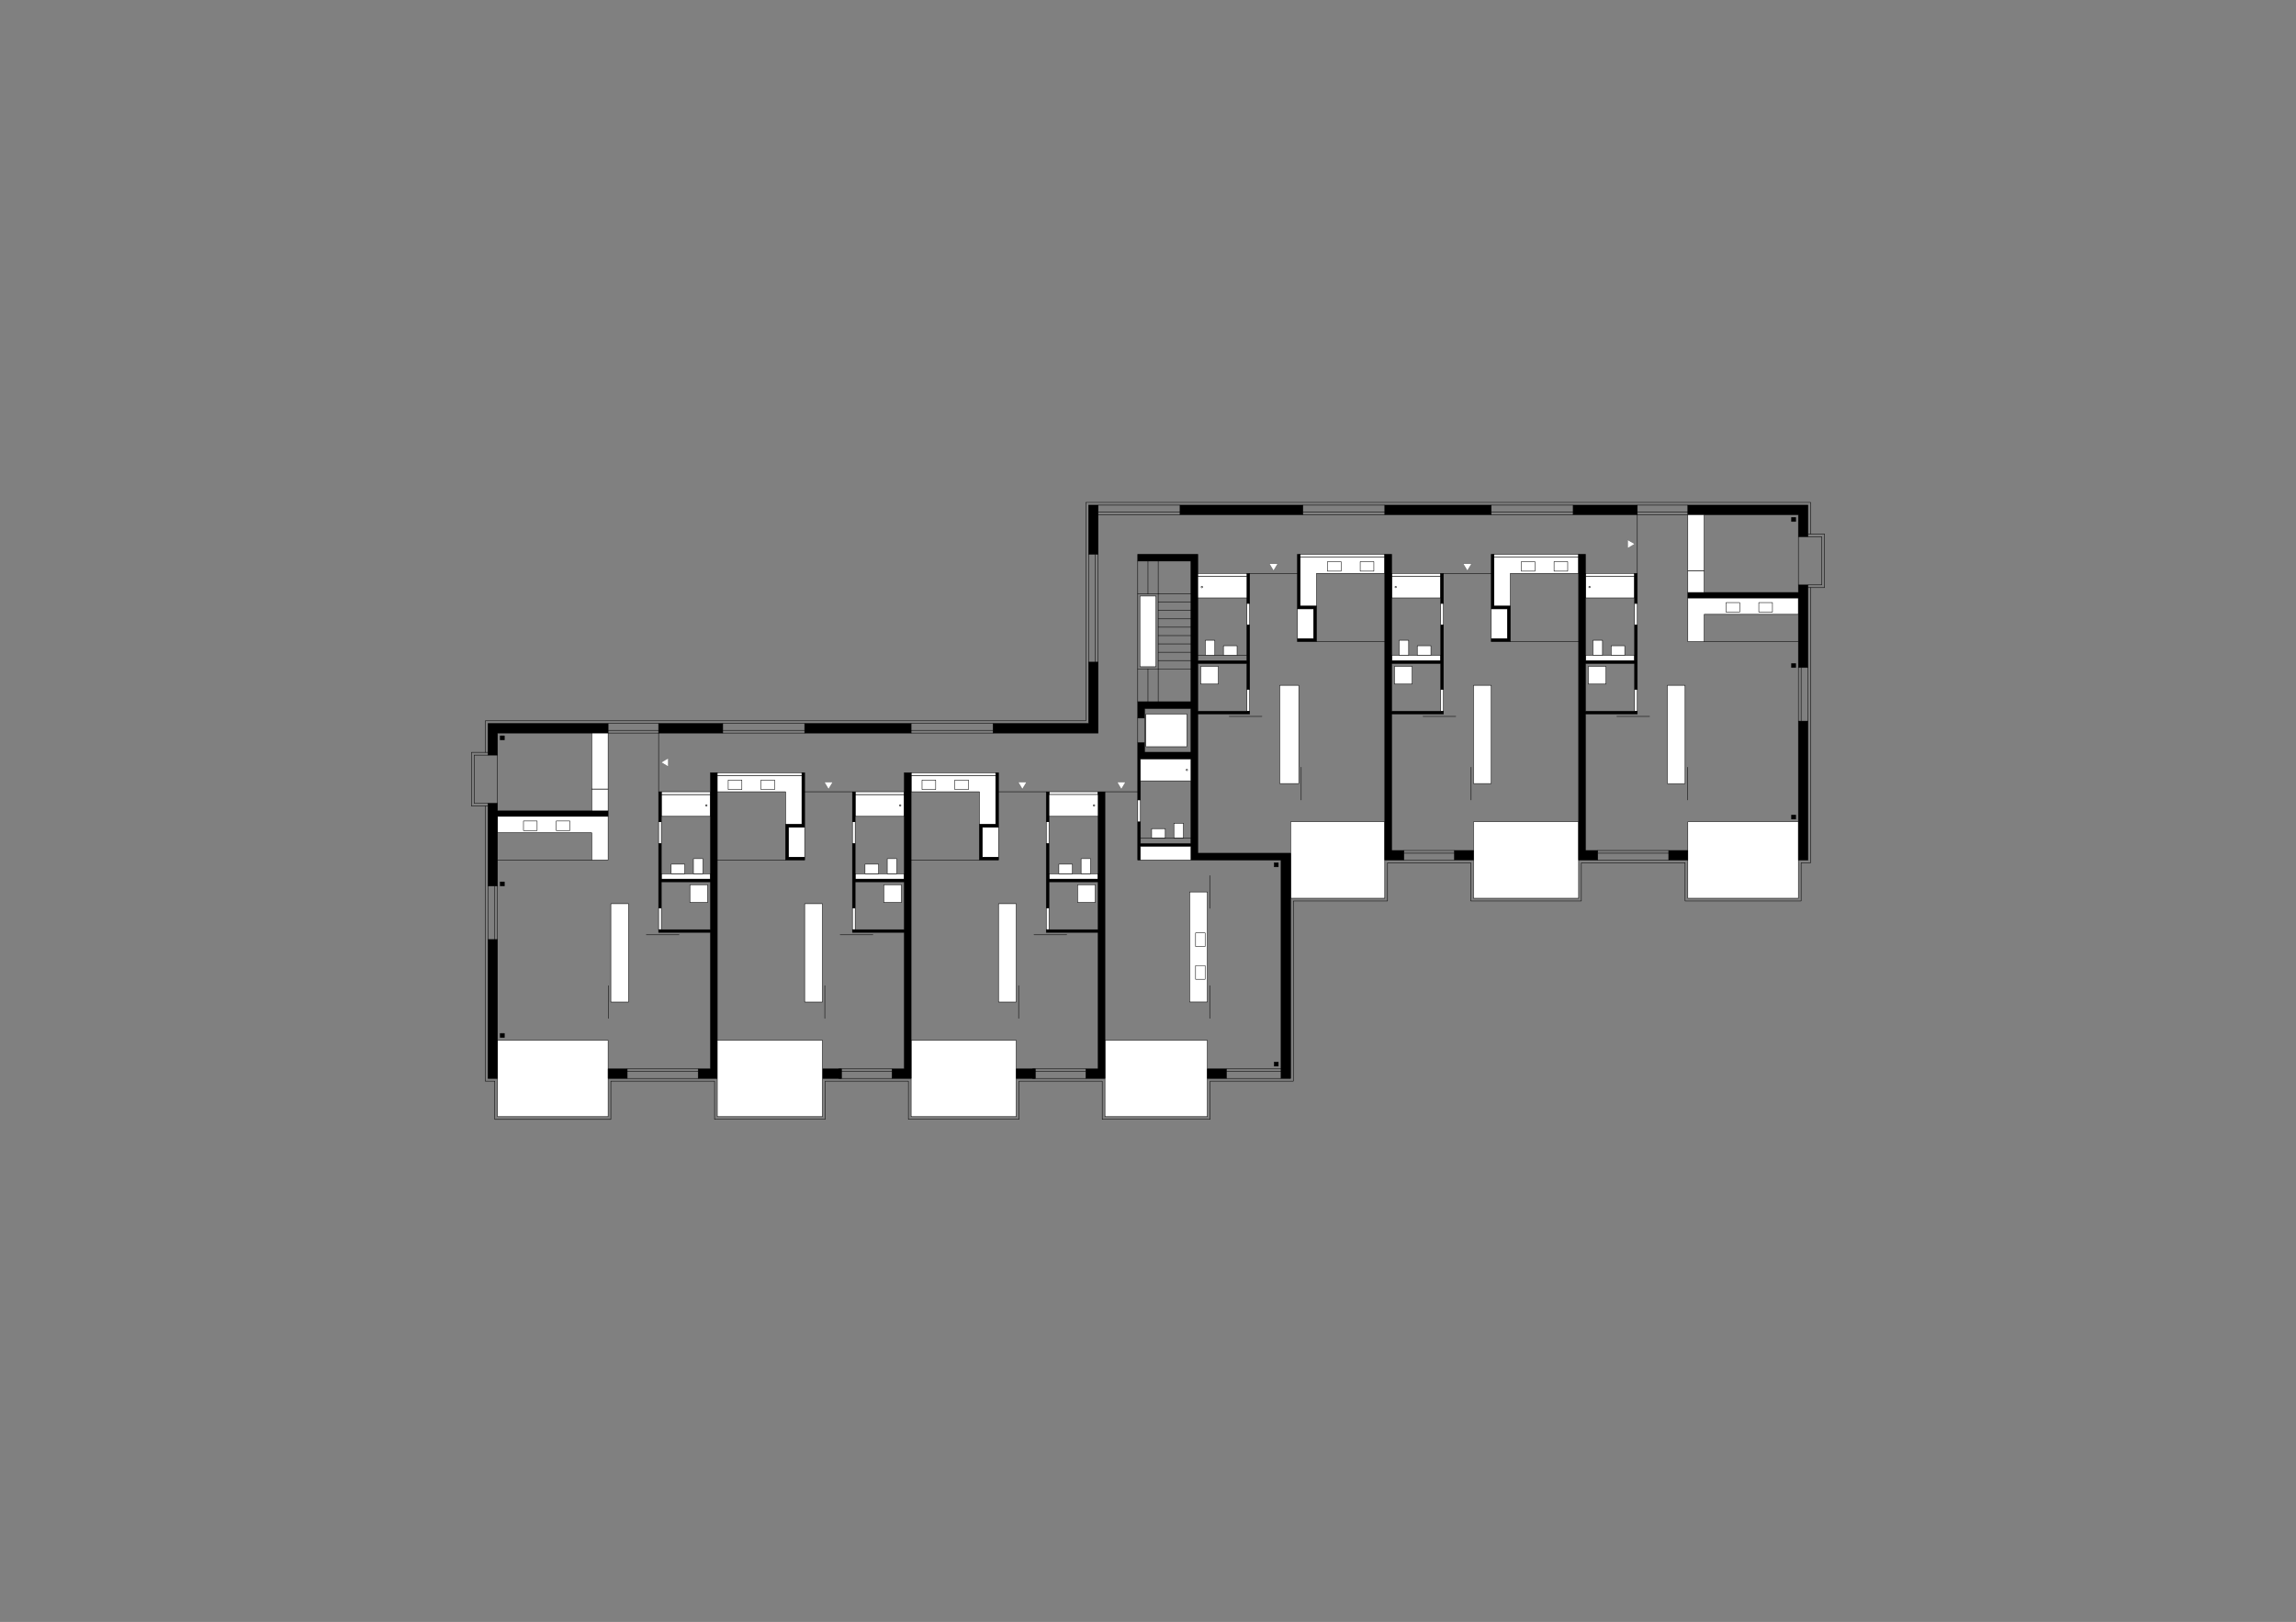 <svg id="Ebene_1" data-name="Ebene 1" xmlns="http://www.w3.org/2000/svg" xmlns:xlink="http://www.w3.org/1999/xlink" viewBox="0 0 2384 1684"><rect x="0" y="0" width="2384" height="1684" fill="#808080" stroke="none"/><defs><style>.cls-1,.cls-5,.cls-8{fill:none;}.cls-2{clip-path:url(#clip-path);}.cls-3{clip-path:url(#clip-path-2);}.cls-4{clip-path:url(#clip-path-3);}.cls-5,.cls-8{stroke:#000;stroke-linecap:round;stroke-linejoin:round;}.cls-5{stroke-width:0.5px;}.cls-6{fill:#fff;}.cls-6,.cls-7{fill-rule:evenodd;}.cls-8{stroke-width:0.14px;}</style><clipPath id="clip-path"><rect class="cls-1" width="2384" height="1684"/></clipPath><clipPath id="clip-path-2"><rect class="cls-1" width="2383.92" height="1683.84"/></clipPath><clipPath id="clip-path-3"><rect class="cls-1" x="374.88" y="381.64" width="1642.68" height="853.23"/></clipPath></defs><g class="cls-2"><g class="cls-3"><g class="cls-4"><line class="cls-5" x1="1510.15" y1="892.92" x2="1457.71" y2="892.92"/><line class="cls-5" x1="1457.71" y1="885.84" x2="1510.15" y2="885.84"/><line class="cls-5" x1="1510.15" y1="883" x2="1457.7" y2="883"/><line class="cls-5" x1="1658.96" y1="892.94" x2="1732.67" y2="892.94"/><line class="cls-5" x1="1732.67" y1="885.85" x2="1658.96" y2="885.85"/><line class="cls-5" x1="1658.96" y1="883.02" x2="1732.67" y2="883.02"/><polyline class="cls-5" points="503.85 781.15 503.85 748.36 1127.47 748.36 1127.47 521.59 1880.07 521.59 1880.07 554.36"/><polyline class="cls-5" points="503.85 836.9 503.85 1122.54 513.77 1122.54 513.77 1162.24 634.24 1162.24 634.24 1122.54 741.96 1122.54 741.96 1162.22 856.76 1162.22 856.76 1122.54 943.22 1122.54 943.22 1162.22 1058.02 1162.22 1058.02 1122.54 1144.48 1122.54 1144.48 1162.22 1256.45 1162.22 1256.45 1122.54 1342.9 1122.54 1342.9 935.45 1440.7 935.45 1440.7 895.77 1527.15 895.77 1527.15 935.45 1641.96 935.45 1641.96 895.77 1749.68 895.77 1749.68 935.45 1870.15 935.45 1870.15 895.77 1880.07 895.77 1880.07 610.12"/><polyline class="cls-6" points="1340.06 853.25 1437.86 853.25 1437.86 932.62 1340.06 932.62 1340.06 853.25"/><rect class="cls-5" x="1340.06" y="853.25" width="97.8" height="79.37"/><polyline class="cls-6" points="1639.12 932.62 1529.99 932.62 1529.99 853.25 1639.12 853.25 1639.12 932.62"/><rect class="cls-5" x="1529.99" y="853.25" width="109.14" height="79.37"/><polyline class="cls-6" points="1867.31 932.62 1752.51 932.62 1752.51 853.25 1867.31 853.25 1867.31 932.62"/><rect class="cls-5" x="1752.51" y="853.25" width="114.8" height="79.37"/><polyline class="cls-7" points="1867.31 837.04 1867.31 748.67 1877.23 748.67 1877.23 848.88 1877.23 892.94 1867.31 892.94 1867.31 837.04"/><polygon class="cls-5" points="1867.31 837.04 1867.31 748.67 1877.23 748.67 1877.23 848.88 1877.23 892.94 1867.31 892.94 1867.31 837.04"/><line class="cls-5" x1="1147.31" y1="822.07" x2="1181.33" y2="822.07"/><polyline class="cls-6" points="516.6 1080.03 631.41 1080.03 631.41 1159.4 516.6 1159.4 516.6 1080.03"/><rect class="cls-5" x="516.6" y="1080.03" width="114.8" height="79.37"/><polyline class="cls-7" points="516.6 1063.81 516.6 975.44 506.68 975.44 506.68 1075.65 506.68 1119.71 516.6 1119.71 516.6 1063.81"/><polygon class="cls-5" points="516.6 1063.81 516.6 975.44 506.68 975.44 506.68 1075.65 506.68 1119.71 516.6 1119.71 516.6 1063.81"/><polyline class="cls-6" points="1147.31 1080.04 1253.61 1080.04 1253.61 1159.4 1147.31 1159.4 1147.31 1080.04"/><rect class="cls-5" x="1147.31" y="1080.04" width="106.3" height="79.37"/><polyline class="cls-6" points="946.05 1080.04 1055.19 1080.04 1055.19 1159.4 946.05 1159.4 946.05 1080.04"/><rect class="cls-5" x="946.05" y="1080.04" width="109.14" height="79.37"/><polyline class="cls-6" points="737.71 907.11 686.68 907.11 686.68 912.78 737.71 912.78 737.71 907.11"/><rect class="cls-5" x="686.68" y="907.11" width="51.02" height="5.67"/><polyline class="cls-6" points="686.68 942.54 683.85 942.54 683.85 965.22 686.68 965.22 686.68 942.54"/><rect class="cls-5" x="683.85" y="942.54" width="2.83" height="22.68"/><polyline class="cls-6" points="686.68 853.25 683.85 853.25 683.85 875.93 686.68 875.93 686.68 853.25"/><rect class="cls-5" x="683.85" y="853.25" width="2.83" height="22.68"/><polyline class="cls-6" points="686.68 825.1 686.68 824.9 686.88 824.9 737.51 824.9 737.71 824.9 737.71 825.1 737.71 847.38 737.71 847.58 737.51 847.58 686.88 847.58 686.68 847.58 686.68 847.38 686.68 825.1"/><polyline class="cls-5" points="686.68 825.1 686.68 824.9 686.88 824.9 737.51 824.9 737.71 824.9 737.71 825.1 737.71 847.38 737.71 847.58 737.51 847.58 686.88 847.58 686.68 847.58 686.68 847.38 686.68 825.1"/><path class="cls-6" d="M734.19,836.24a.74.74,0,1,0-1.47,0,.74.74,0,1,0,1.47,0"/><path class="cls-5" d="M734.19,836.24a.74.74,0,1,0-1.47,0,.74.74,0,1,0,1.47,0"/><polyline class="cls-6" points="734.76 918.6 716.34 918.6 716.34 937.02 734.76 937.02 734.76 918.6"/><rect class="cls-5" x="716.34" y="918.6" width="18.43" height="18.42"/><line class="cls-5" x1="705.11" y1="970.56" x2="671.09" y2="970.56"/><polyline class="cls-6" points="737.71 822.07 686.68 822.07 686.68 824.9 737.71 824.9 737.71 822.07"/><rect class="cls-5" x="686.68" y="822.07" width="51.02" height="2.83"/><polyline class="cls-7" points="683.85 822.07 686.68 822.07 686.68 824.9 686.68 853.25 683.85 853.25 683.85 822.07"/><polygon class="cls-5" points="683.85 822.07 686.68 822.07 686.68 824.9 686.68 853.25 683.85 853.25 683.85 822.07"/><polyline class="cls-7" points="737.71 824.9 737.71 822.07 737.71 802.23 744.79 802.23 744.79 1119.71 724.95 1119.71 724.95 1109.79 737.71 1109.79 737.71 968.05 683.85 968.05 683.85 965.22 737.71 965.22 737.71 915.61 686.68 915.61 686.68 942.54 683.85 942.54 683.85 875.93 686.68 875.93 686.68 912.78 737.71 912.78 737.71 824.9"/><polygon class="cls-5" points="737.71 824.9 737.71 822.07 737.71 802.23 744.79 802.23 744.79 1119.71 724.95 1119.71 724.95 1109.79 737.71 1109.79 737.71 968.05 683.85 968.05 683.85 965.22 737.71 965.22 737.71 915.61 686.68 915.61 686.68 942.54 683.85 942.54 683.85 875.93 686.68 875.93 686.68 912.78 737.71 912.78 737.71 824.9"/><polyline class="cls-6" points="719.99 891.52 719.99 907.11 729.91 907.11 729.91 891.52 719.99 891.52"/><rect class="cls-5" x="719.99" y="891.52" width="9.92" height="15.59"/><polyline class="cls-6" points="696.89 897.19 696.89 907.11 711.06 907.11 711.06 897.19 696.89 897.19"/><rect class="cls-5" x="696.89" y="897.19" width="14.17" height="9.92"/><line class="cls-5" x1="1273.45" y1="1119.71" x2="1330.14" y2="1119.71"/><line class="cls-5" x1="1330.14" y1="1112.62" x2="1273.45" y2="1112.62"/><line class="cls-5" x1="1273.45" y1="1109.79" x2="1330.14" y2="1109.79"/><polyline class="cls-7" points="1253.61 1109.79 1273.45 1109.79 1273.45 1119.71 1253.61 1119.71 1253.61 1109.79"/><rect class="cls-5" x="1253.61" y="1109.79" width="19.84" height="9.92"/><line class="cls-5" x1="1527.49" y1="830.57" x2="1527.49" y2="796.56"/><polyline class="cls-7" points="1529.99 892.92 1510.15 892.92 1510.15 883 1529.99 883 1529.99 892.92"/><rect class="cls-5" x="1510.15" y="883" width="19.84" height="9.92"/><line class="cls-5" x1="1072.2" y1="1119.71" x2="1127.47" y2="1119.71"/><line class="cls-5" x1="1127.47" y1="1112.62" x2="1072.2" y2="1112.62"/><line class="cls-5" x1="1072.2" y1="1109.79" x2="1127.47" y2="1109.79"/><line class="cls-5" x1="1057.68" y1="1057.36" x2="1057.68" y2="1023.34"/><polyline class="cls-7" points="1055.19 1109.79 1075.03 1109.79 1075.03 1119.71 1055.19 1119.71 1055.19 1109.79"/><rect class="cls-5" x="1055.19" y="1109.79" width="19.84" height="9.92"/><line class="cls-5" x1="506.68" y1="783.97" x2="492.51" y2="783.97"/><line class="cls-5" x1="506.68" y1="781.14" x2="489.68" y2="781.14"/><line class="cls-5" x1="492.51" y1="783.97" x2="492.51" y2="834.05"/><line class="cls-5" x1="489.68" y1="781.14" x2="489.68" y2="836.89"/><line class="cls-5" x1="492.51" y1="834.05" x2="506.68" y2="834.05"/><line class="cls-5" x1="489.68" y1="836.89" x2="506.68" y2="836.89"/><line class="cls-5" x1="516.6" y1="834.07" x2="516.6" y2="783.98"/><polyline class="cls-6" points="1565.42 632.14 1548.41 632.14 1548.41 663.33 1565.42 663.33 1565.42 632.14"/><rect class="cls-5" x="1548.42" y="632.14" width="17.01" height="31.19"/><polyline class="cls-6" points="1568.26 595.29 1568.26 629.31 1551.25 629.31 1551.25 578.29 1561.42 578.29 1639.13 578.29 1639.13 595.28 1568.26 595.29"/><polygon class="cls-5" points="1568.26 595.29 1568.26 629.31 1551.25 629.31 1551.25 578.29 1561.42 578.29 1639.13 578.29 1639.13 595.28 1568.26 595.29"/><polyline class="cls-6" points="1593.77 593.02 1593.77 583.09 1579.6 583.09 1579.6 593.02 1593.77 593.02"/><rect class="cls-5" x="1579.6" y="583.09" width="14.17" height="9.93"/><polyline class="cls-6" points="1639.12 578.29 1551.25 578.29 1551.25 575.46 1639.12 575.46 1639.12 578.29"/><rect class="cls-5" x="1551.25" y="575.46" width="87.87" height="2.83"/><polyline class="cls-6" points="1627.79 593.02 1627.79 583.09 1613.61 583.09 1613.61 593.02 1627.79 593.02"/><rect class="cls-5" x="1613.61" y="583.09" width="14.17" height="9.93"/><line class="cls-5" x1="1568.26" y1="666.16" x2="1639.12" y2="666.16"/><polyline class="cls-7" points="1551.25 575.46 1551.25 629.31 1568.26 629.31 1568.26 666.16 1548.41 666.16 1548.41 663.33 1565.42 663.33 1565.42 632.14 1548.41 632.14 1548.41 575.46 1551.25 575.46"/><polygon class="cls-5" points="1551.25 575.46 1551.25 629.31 1568.26 629.31 1568.26 666.16 1548.41 666.16 1548.41 663.33 1565.42 663.33 1565.42 632.14 1548.41 632.14 1548.41 575.46 1551.25 575.46"/><polyline class="cls-6" points="1364.16 632.14 1347.15 632.14 1347.15 663.33 1364.16 663.33 1364.16 632.14"/><rect class="cls-5" x="1347.15" y="632.14" width="17.01" height="31.19"/><polyline class="cls-6" points="1367 595.28 1367 629.31 1349.99 629.31 1349.99 578.29 1360.16 578.29 1437.87 578.29 1437.87 595.28 1367 595.28"/><polygon class="cls-5" points="1367 595.28 1367 629.31 1349.99 629.31 1349.99 578.29 1360.16 578.29 1437.87 578.29 1437.87 595.28 1367 595.28"/><polyline class="cls-6" points="1392.51 593.02 1392.51 583.09 1378.34 583.09 1378.34 593.02 1392.51 593.02"/><rect class="cls-5" x="1378.34" y="583.09" width="14.17" height="9.93"/><polyline class="cls-6" points="1437.86 578.29 1349.99 578.29 1349.99 575.46 1437.86 575.46 1437.86 578.29"/><rect class="cls-5" x="1349.99" y="575.46" width="87.88" height="2.83"/><polyline class="cls-6" points="1426.53 593.02 1426.53 583.09 1412.35 583.09 1412.35 593.02 1426.53 593.02"/><rect class="cls-5" x="1412.35" y="583.09" width="14.17" height="9.93"/><line class="cls-5" x1="1367" y1="666.16" x2="1437.86" y2="666.16"/><polyline class="cls-7" points="1349.99 575.46 1349.99 629.31 1367 629.31 1367 666.16 1347.15 666.16 1347.15 663.33 1364.16 663.33 1364.16 632.14 1347.15 632.14 1347.15 575.46 1349.99 575.46"/><polygon class="cls-5" points="1349.99 575.46 1349.99 629.31 1367 629.31 1367 666.16 1347.15 666.16 1347.15 663.33 1364.16 663.33 1364.16 632.14 1347.15 632.14 1347.15 575.46 1349.99 575.46"/><polyline class="cls-6" points="1019.75 858.91 1036.76 858.91 1036.76 890.1 1019.75 890.1 1019.75 858.91"/><rect class="cls-5" x="1019.75" y="858.91" width="17.01" height="31.19"/><polyline class="cls-6" points="1016.92 822.06 1016.92 856.08 1033.92 856.08 1033.92 805.06 1023.76 805.06 946.05 805.06 946.05 822.06 1016.92 822.06"/><polygon class="cls-5" points="1016.92 822.06 1016.92 856.08 1033.92 856.08 1033.92 805.06 1023.76 805.06 946.05 805.06 946.05 822.06 1016.92 822.06"/><polyline class="cls-6" points="991.4 819.79 991.4 809.86 1005.58 809.86 1005.58 819.79 991.4 819.79"/><rect class="cls-5" x="991.4" y="809.86" width="14.17" height="9.93"/><polyline class="cls-6" points="946.05 805.06 1033.92 805.06 1033.92 802.23 946.05 802.23 946.05 805.06"/><rect class="cls-5" x="946.05" y="802.23" width="87.87" height="2.83"/><polyline class="cls-6" points="957.39 819.79 957.39 809.86 971.56 809.86 971.56 819.79 957.39 819.79"/><rect class="cls-5" x="957.39" y="809.86" width="14.17" height="9.93"/><line class="cls-5" x1="1016.92" y1="892.94" x2="946.05" y2="892.94"/><polyline class="cls-7" points="1033.92 802.23 1033.92 856.08 1016.92 856.08 1016.92 892.94 1036.76 892.94 1036.76 890.1 1019.75 890.1 1019.75 858.91 1036.76 858.91 1036.76 802.23 1033.92 802.23"/><polygon class="cls-5" points="1033.92 802.23 1033.92 856.08 1016.92 856.08 1016.92 892.94 1036.76 892.94 1036.76 890.1 1019.75 890.1 1019.75 858.91 1036.76 858.91 1036.76 802.23 1033.92 802.23"/><polyline class="cls-6" points="818.49 858.91 835.5 858.91 835.5 890.1 818.49 890.1 818.49 858.91"/><rect class="cls-5" x="818.49" y="858.91" width="17.01" height="31.19"/><polyline class="cls-6" points="815.66 822.06 815.66 856.08 832.67 856.08 832.67 805.06 822.5 805.06 744.79 805.06 744.79 822.05 815.66 822.06"/><polygon class="cls-5" points="815.66 822.06 815.66 856.08 832.67 856.08 832.67 805.06 822.5 805.06 744.79 805.06 744.79 822.05 815.66 822.06"/><polyline class="cls-6" points="790.14 819.79 790.14 809.86 804.32 809.86 804.32 819.79 790.14 819.79"/><rect class="cls-5" x="790.14" y="809.86" width="14.17" height="9.93"/><polyline class="cls-6" points="744.79 805.06 832.67 805.06 832.67 802.23 744.79 802.23 744.79 805.06"/><rect class="cls-5" x="744.79" y="802.23" width="87.87" height="2.83"/><polyline class="cls-6" points="756.13 819.79 756.13 809.86 770.3 809.86 770.3 819.79 756.13 819.79"/><rect class="cls-5" x="756.13" y="809.86" width="14.17" height="9.93"/><line class="cls-5" x1="815.66" y1="892.94" x2="744.79" y2="892.94"/><polyline class="cls-7" points="832.67 802.23 832.67 856.08 815.66 856.08 815.66 892.94 835.5 892.94 835.5 890.1 818.49 890.1 818.49 858.91 835.5 858.91 835.5 802.23 832.67 802.23"/><polygon class="cls-5" points="832.67 802.23 832.67 856.08 815.66 856.08 815.66 892.94 835.5 892.94 835.5 890.1 818.49 890.1 818.49 858.91 835.5 858.91 835.5 802.23 832.67 802.23"/><line class="cls-5" x1="1181.33" y1="582.54" x2="1181.33" y2="728.53"/><line class="cls-5" x1="1191.96" y1="616.56" x2="1191.96" y2="582.54"/><line class="cls-5" x1="1202.59" y1="728.53" x2="1202.59" y2="582.54"/><line class="cls-5" x1="1181.33" y1="616.56" x2="1236.6" y2="616.56"/><line class="cls-5" x1="1181.33" y1="694.51" x2="1236.6" y2="694.51"/><line class="cls-5" x1="1191.96" y1="694.51" x2="1191.96" y2="728.53"/><line class="cls-5" x1="1202.59" y1="685.85" x2="1236.6" y2="685.85"/><line class="cls-5" x1="1202.59" y1="677.19" x2="1236.6" y2="677.19"/><line class="cls-5" x1="1202.59" y1="668.53" x2="1236.6" y2="668.53"/><line class="cls-5" x1="1202.59" y1="659.87" x2="1236.6" y2="659.87"/><line class="cls-5" x1="1202.59" y1="651.2" x2="1236.6" y2="651.2"/><line class="cls-5" x1="1202.59" y1="642.54" x2="1236.6" y2="642.54"/><line class="cls-5" x1="1202.59" y1="633.88" x2="1236.6" y2="633.88"/><line class="cls-5" x1="1202.59" y1="625.22" x2="1236.6" y2="625.22"/><polyline class="cls-6" points="1183.6 618.83 1200.32 618.83 1200.32 692.24 1183.6 692.24 1183.6 618.83"/><rect class="cls-5" x="1183.6" y="618.83" width="16.72" height="73.42"/><polyline class="cls-6" points="1294.71 715.77 1297.55 715.77 1297.55 738.45 1294.71 738.45 1294.71 715.77"/><rect class="cls-5" x="1294.71" y="715.77" width="2.83" height="22.68"/><polyline class="cls-6" points="1294.71 626.48 1297.55 626.48 1297.55 649.16 1294.71 649.16 1294.71 626.48"/><rect class="cls-5" x="1294.71" y="626.48" width="2.83" height="22.68"/><line class="cls-5" x1="1297.55" y1="595.3" x2="1347.15" y2="595.3"/><line class="cls-5" x1="1276.29" y1="743.79" x2="1310.3" y2="743.79"/><line class="cls-5" x1="885.11" y1="822.07" x2="835.5" y2="822.07"/><polyline class="cls-6" points="860.3 819.24 864.56 812.15 856.05 812.15 860.3 819.24"/><polygon class="cls-8" points="860.3 819.24 864.56 812.15 856.05 812.15 860.3 819.24"/><line class="cls-5" x1="1086.37" y1="822.07" x2="1036.76" y2="822.07"/><polyline class="cls-6" points="1164.32 819.24 1168.57 812.15 1160.07 812.15 1164.32 819.24"/><polygon class="cls-8" points="1164.32 819.24 1168.57 812.15 1160.07 812.15 1164.32 819.24"/><line class="cls-5" x1="1181.33" y1="771.05" x2="1181.33" y2="745.53"/><polyline class="cls-6" points="1189.83 775.3 1189.83 741.28 1232.35 741.28 1232.35 775.3 1189.83 775.3"/><rect class="cls-5" x="1189.83" y="741.28" width="42.52" height="34.02"/><line class="cls-5" x1="1188.41" y1="771.05" x2="1188.41" y2="745.53"/><polyline class="cls-7" points="1225.26 524.43 1352.83 524.43 1352.83 534.35 1225.26 534.35 1225.26 524.43"/><rect class="cls-5" x="1225.26" y="524.43" width="127.56" height="9.92"/><polyline class="cls-7" points="1031.09 761.12 1031.09 751.2 1130.3 751.2 1130.3 687.42 1140.23 687.42 1140.23 761.12 1031.09 761.12"/><polygon class="cls-5" points="1031.09 761.12 1031.09 751.2 1130.3 751.2 1130.3 687.42 1140.23 687.42 1140.23 761.12 1031.09 761.12"/><polyline class="cls-7" points="835.5 751.2 946.05 751.2 946.05 761.12 835.5 761.12 835.5 751.2"/><rect class="cls-5" x="835.5" y="751.2" width="110.55" height="9.92"/><polyline class="cls-6" points="1061.56 819.24 1065.82 812.15 1057.31 812.15 1061.56 819.24"/><polygon class="cls-8" points="1061.56 819.24 1065.82 812.15 1057.31 812.15 1061.56 819.24"/><polyline class="cls-6" points="1322.35 592.46 1326.6 585.38 1318.1 585.38 1322.35 592.46"/><polygon class="cls-8" points="1322.35 592.46 1326.6 585.38 1318.1 585.38 1322.35 592.46"/><line class="cls-5" x1="1498.81" y1="595.3" x2="1548.42" y2="595.3"/><polyline class="cls-6" points="1523.61 592.46 1527.86 585.38 1519.36 585.38 1523.61 592.46"/><polygon class="cls-8" points="1523.61 592.46 1527.86 585.38 1519.36 585.38 1523.61 592.46"/><polyline class="cls-6" points="1444.95 680.34 1495.97 680.34 1495.97 686.01 1444.95 686.01 1444.95 680.34"/><rect class="cls-5" x="1444.95" y="680.34" width="51.02" height="5.67"/><polyline class="cls-6" points="1495.97 715.77 1498.81 715.77 1498.81 738.45 1495.97 738.45 1495.97 715.77"/><rect class="cls-5" x="1495.97" y="715.77" width="2.83" height="22.68"/><polyline class="cls-6" points="1495.97 626.48 1498.81 626.48 1498.81 649.16 1495.97 649.16 1495.97 626.48"/><rect class="cls-5" x="1495.97" y="626.48" width="2.83" height="22.68"/><polyline class="cls-6" points="1495.97 598.33 1495.97 598.13 1495.77 598.13 1445.15 598.13 1444.95 598.13 1444.95 598.33 1444.95 620.61 1444.95 620.81 1445.15 620.81 1495.77 620.81 1495.97 620.81 1495.97 620.61 1495.97 598.33"/><polyline class="cls-5" points="1495.97 598.33 1495.97 598.13 1495.77 598.13 1445.15 598.13 1444.95 598.13 1444.95 598.33 1444.95 620.61 1444.95 620.81 1445.15 620.81 1495.77 620.81 1495.97 620.81 1495.97 620.61 1495.97 598.33"/><path class="cls-6" d="M1449.94,609.47a.74.74,0,1,0-.74.74.75.75,0,0,0,.74-.74"/><path class="cls-5" d="M1449.94,609.47a.74.74,0,1,0-.74.74.75.75,0,0,0,.74-.74"/><polyline class="cls-6" points="1447.89 691.82 1466.32 691.82 1466.32 710.25 1447.89 710.25 1447.89 691.82"/><rect class="cls-5" x="1447.89" y="691.82" width="18.42" height="18.42"/><line class="cls-5" x1="1477.55" y1="743.79" x2="1511.56" y2="743.79"/><polyline class="cls-6" points="1444.95 595.3 1495.97 595.3 1495.97 598.13 1444.95 598.13 1444.95 595.3"/><rect class="cls-5" x="1444.95" y="595.3" width="51.02" height="2.83"/><polyline class="cls-7" points="1498.81 595.3 1495.97 595.3 1495.97 598.13 1495.97 626.48 1498.81 626.48 1498.81 595.3"/><polygon class="cls-5" points="1498.81 595.3 1495.97 595.3 1495.97 598.13 1495.97 626.48 1498.81 626.48 1498.81 595.3"/><polyline class="cls-7" points="1444.95 598.13 1444.95 595.3 1444.95 575.46 1437.86 575.46 1437.86 892.94 1457.7 892.94 1457.7 883.01 1444.95 883.01 1444.95 741.28 1498.81 741.28 1498.81 738.45 1444.95 738.45 1444.95 688.84 1495.97 688.84 1495.97 715.77 1498.81 715.77 1498.81 649.16 1495.97 649.16 1495.97 686.01 1444.95 686.01 1444.95 598.13"/><polygon class="cls-5" points="1444.95 598.13 1444.95 595.3 1444.95 575.46 1437.86 575.46 1437.86 892.94 1457.7 892.94 1457.7 883.01 1444.95 883.01 1444.95 741.28 1498.81 741.28 1498.81 738.45 1444.95 738.45 1444.95 688.84 1495.97 688.84 1495.97 715.77 1498.81 715.77 1498.81 649.16 1495.97 649.16 1495.97 686.01 1444.95 686.01 1444.95 598.13"/><polyline class="cls-6" points="1462.67 664.75 1462.67 680.34 1452.74 680.34 1452.74 664.75 1462.67 664.75"/><rect class="cls-5" x="1452.74" y="664.75" width="9.92" height="15.59"/><polyline class="cls-6" points="1485.77 670.42 1485.77 680.34 1471.6 680.34 1471.6 670.42 1485.77 670.42"/><rect class="cls-5" x="1471.6" y="670.42" width="14.17" height="9.92"/><polyline class="cls-7" points="1297.55 595.3 1294.71 595.3 1294.71 609.47 1294.71 626.48 1297.55 626.48 1297.55 595.3"/><polygon class="cls-5" points="1297.55 595.3 1294.71 595.3 1294.71 609.47 1294.71 626.48 1297.55 626.48 1297.55 595.3"/><polyline class="cls-6" points="614.4 892.93 631.41 892.93 631.41 864.59 631.41 856.12 631.41 847.58 516.6 847.58 516.6 864.59 614.4 864.59 614.4 892.93"/><polygon class="cls-5" points="614.4 892.93 631.41 892.93 631.41 864.59 631.41 856.12 631.41 847.58 516.6 847.58 516.6 864.59 614.4 864.59 614.4 892.93"/><polyline class="cls-6" points="591.72 862.32 591.72 852.39 577.55 852.39 577.55 862.32 591.72 862.32"/><rect class="cls-5" x="577.55" y="852.39" width="14.17" height="9.93"/><polyline class="cls-6" points="557.71 862.32 557.71 852.39 543.53 852.39 543.53 862.32 557.71 862.32"/><rect class="cls-5" x="543.54" y="852.39" width="14.17" height="9.93"/><line class="cls-5" x1="516.6" y1="892.93" x2="614.4" y2="892.93"/><line class="cls-5" x1="631.41" y1="751.2" x2="683.85" y2="751.2"/><line class="cls-5" x1="683.85" y1="758.29" x2="631.41" y2="758.29"/><line class="cls-5" x1="631.41" y1="761.12" x2="683.85" y2="761.12"/><polyline class="cls-6" points="686.68 791.6 693.77 787.34 693.77 795.85 686.68 791.6"/><polygon class="cls-8" points="686.68 791.6 693.77 787.34 693.77 795.85 686.68 791.6"/><line class="cls-5" x1="683.85" y1="822.07" x2="683.85" y2="761.12"/><polyline class="cls-7" points="683.85 761.12 683.85 751.2 750.46 751.2 750.46 761.12 683.85 761.12"/><rect class="cls-5" x="683.85" y="751.2" width="66.62" height="9.92"/><polyline class="cls-7" points="506.68 751.2 631.41 751.2 631.41 761.12 516.6 761.12 516.6 783.98 506.68 783.98 506.68 751.2"/><polygon class="cls-5" points="506.68 751.2 631.41 751.2 631.41 761.12 516.6 761.12 516.6 783.98 506.68 783.98 506.68 751.2"/><polyline class="cls-7" points="506.68 919.88 516.6 919.88 516.6 847.58 628.57 847.58 631.41 847.58 631.41 841.91 516.6 841.91 516.6 834.07 506.68 834.07 506.68 885.56 506.68 919.88"/><polygon class="cls-5" points="506.68 919.88 516.6 919.88 516.6 847.58 628.57 847.58 631.41 847.58 631.41 841.91 516.6 841.91 516.6 834.07 506.68 834.07 506.68 885.56 506.68 919.88"/><polyline class="cls-7" points="631.41 1109.79 651.25 1109.79 651.25 1119.71 631.41 1119.71 631.41 1109.79"/><rect class="cls-5" x="631.41" y="1109.79" width="19.84" height="9.92"/><line class="cls-5" x1="724.95" y1="1119.71" x2="651.25" y2="1119.71"/><line class="cls-5" x1="651.25" y1="1112.62" x2="724.95" y2="1112.62"/><line class="cls-5" x1="724.95" y1="1109.79" x2="651.25" y2="1109.79"/><line class="cls-5" x1="631.75" y1="1057.36" x2="631.75" y2="1023.34"/><polyline class="cls-7" points="523.69 768.21 519.44 768.21 519.44 763.96 523.69 763.96 523.69 768.21"/><rect class="cls-5" x="519.44" y="763.96" width="4.25" height="4.25"/><polyline class="cls-7" points="523.69 1077.2 519.44 1077.2 519.44 1072.95 523.69 1072.95 523.69 1077.2"/><rect class="cls-5" x="519.44" y="1072.95" width="4.25" height="4.25"/><polyline class="cls-7" points="523.69 919.88 519.44 919.88 519.44 915.62 523.69 915.62 523.69 919.88"/><rect class="cls-5" x="519.44" y="915.62" width="4.25" height="4.25"/><line class="cls-5" x1="506.68" y1="975.44" x2="506.68" y2="919.88"/><line class="cls-5" x1="513.77" y1="919.88" x2="513.77" y2="975.44"/><line class="cls-5" x1="516.6" y1="975.44" x2="516.6" y2="919.88"/><line class="cls-5" x1="750.46" y1="751.2" x2="835.5" y2="751.2"/><line class="cls-5" x1="835.5" y1="758.29" x2="750.46" y2="758.29"/><line class="cls-5" x1="750.46" y1="761.12" x2="835.5" y2="761.12"/><line class="cls-5" x1="1031.09" y1="751.2" x2="946.05" y2="751.2"/><line class="cls-5" x1="946.05" y1="758.29" x2="1031.09" y2="758.29"/><line class="cls-5" x1="1031.09" y1="761.12" x2="946.05" y2="761.12"/><line class="cls-5" x1="1225.26" y1="524.43" x2="1140.23" y2="524.43"/><line class="cls-5" x1="1140.23" y1="531.52" x2="1225.26" y2="531.52"/><line class="cls-5" x1="1225.26" y1="534.35" x2="1140.23" y2="534.35"/><line class="cls-5" x1="1130.3" y1="575.46" x2="1130.3" y2="687.42"/><line class="cls-5" x1="1137.39" y1="687.42" x2="1137.39" y2="575.46"/><line class="cls-5" x1="1140.23" y1="575.46" x2="1140.23" y2="687.42"/><polyline class="cls-7" points="1130.3 524.43 1140.23 524.43 1140.23 575.46 1130.3 575.46 1130.3 524.43"/><rect class="cls-5" x="1130.3" y="524.43" width="9.92" height="51.02"/><line class="cls-5" x1="1877.23" y1="557.2" x2="1891.4" y2="557.2"/><line class="cls-5" x1="1877.23" y1="554.36" x2="1894.24" y2="554.36"/><line class="cls-5" x1="1891.4" y1="557.2" x2="1891.4" y2="607.28"/><line class="cls-5" x1="1894.24" y1="554.36" x2="1894.24" y2="610.12"/><line class="cls-5" x1="1891.4" y1="607.28" x2="1877.23" y2="607.28"/><line class="cls-5" x1="1894.24" y1="610.12" x2="1877.23" y2="610.12"/><line class="cls-5" x1="1867.31" y1="607.3" x2="1867.31" y2="557.21"/><polyline class="cls-7" points="1548.41 534.35 1437.86 534.35 1437.86 524.43 1548.41 524.43 1548.41 534.35"/><rect class="cls-5" x="1437.86" y="524.43" width="110.55" height="9.92"/><polyline class="cls-6" points="1769.52 666.16 1752.51 666.16 1752.51 637.82 1752.51 629.35 1752.51 620.81 1867.31 620.81 1867.31 637.82 1769.52 637.82 1769.52 666.16"/><polygon class="cls-5" points="1769.52 666.16 1752.51 666.16 1752.51 637.82 1752.51 629.35 1752.51 620.81 1867.31 620.81 1867.31 637.82 1769.52 637.82 1769.52 666.16"/><polyline class="cls-6" points="1792.19 635.55 1792.19 625.62 1806.37 625.62 1806.37 635.55 1792.19 635.55"/><rect class="cls-5" x="1792.19" y="625.62" width="14.17" height="9.93"/><polyline class="cls-6" points="1826.21 635.55 1826.21 625.62 1840.38 625.62 1840.38 635.55 1826.21 635.55"/><rect class="cls-5" x="1826.21" y="625.62" width="14.17" height="9.93"/><line class="cls-5" x1="1867.31" y1="666.16" x2="1769.52" y2="666.16"/><line class="cls-5" x1="1752.51" y1="524.43" x2="1700.07" y2="524.43"/><line class="cls-5" x1="1700.07" y1="531.52" x2="1752.51" y2="531.52"/><line class="cls-5" x1="1752.51" y1="534.35" x2="1700.07" y2="534.35"/><polyline class="cls-6" points="1697.23 564.83 1690.15 560.57 1690.15 569.08 1697.23 564.83"/><polygon class="cls-8" points="1697.23 564.83 1690.15 560.57 1690.15 569.08 1697.23 564.83"/><line class="cls-5" x1="1700.07" y1="595.3" x2="1700.07" y2="534.35"/><polyline class="cls-7" points="1633.45 534.35 1633.45 524.43 1700.07 524.43 1700.07 534.35 1633.45 534.35"/><rect class="cls-5" x="1633.45" y="524.43" width="66.62" height="9.92"/><polyline class="cls-7" points="1877.23 524.43 1752.51 524.43 1752.51 534.35 1867.31 534.35 1867.31 557.21 1877.23 557.21 1877.23 524.43"/><polygon class="cls-5" points="1877.23 524.43 1752.51 524.43 1752.51 534.35 1867.31 534.35 1867.31 557.21 1877.23 557.21 1877.23 524.43"/><polyline class="cls-7" points="1877.23 693.11 1867.31 693.11 1867.31 620.81 1755.34 620.81 1752.51 620.81 1752.51 615.14 1867.31 615.14 1867.31 607.3 1877.23 607.3 1877.23 658.79 1877.23 693.11"/><polygon class="cls-5" points="1877.23 693.11 1867.31 693.11 1867.31 620.81 1755.34 620.81 1752.51 620.81 1752.51 615.14 1867.31 615.14 1867.31 607.3 1877.23 607.3 1877.23 658.79 1877.23 693.11"/><polyline class="cls-6" points="1646.21 680.34 1697.23 680.34 1697.23 686.01 1646.21 686.01 1646.21 680.34"/><rect class="cls-5" x="1646.21" y="680.34" width="51.02" height="5.67"/><polyline class="cls-6" points="1697.23 715.77 1700.07 715.77 1700.07 738.45 1697.23 738.45 1697.23 715.77"/><rect class="cls-5" x="1697.23" y="715.77" width="2.83" height="22.68"/><polyline class="cls-6" points="1697.23 626.48 1700.07 626.48 1700.07 649.16 1697.23 649.16 1697.23 626.48"/><rect class="cls-5" x="1697.23" y="626.48" width="2.83" height="22.68"/><polyline class="cls-6" points="1697.23 598.33 1697.23 598.13 1697.04 598.13 1646.41 598.13 1646.21 598.13 1646.21 598.33 1646.21 620.61 1646.21 620.81 1646.41 620.81 1697.04 620.81 1697.23 620.81 1697.23 620.61 1697.23 598.33"/><polyline class="cls-5" points="1697.23 598.33 1697.23 598.13 1697.04 598.13 1646.41 598.13 1646.21 598.13 1646.21 598.33 1646.21 620.61 1646.21 620.81 1646.41 620.81 1697.04 620.81 1697.23 620.81 1697.23 620.61 1697.23 598.33"/><path class="cls-6" d="M1651.2,609.47a.74.74,0,1,0-.74.74.74.74,0,0,0,.74-.74"/><path class="cls-5" d="M1651.2,609.47a.74.74,0,1,0-.74.74.74.74,0,0,0,.74-.74"/><polyline class="cls-6" points="1649.15 691.82 1667.58 691.82 1667.58 710.25 1649.15 710.25 1649.15 691.82"/><rect class="cls-5" x="1649.15" y="691.82" width="18.42" height="18.42"/><line class="cls-5" x1="1678.81" y1="743.79" x2="1712.82" y2="743.79"/><polyline class="cls-6" points="1646.21 595.3 1697.23 595.3 1697.23 598.13 1646.21 598.13 1646.21 595.3"/><rect class="cls-5" x="1646.21" y="595.3" width="51.02" height="2.83"/><polyline class="cls-7" points="1700.07 595.3 1697.23 595.3 1697.23 598.13 1697.23 626.48 1700.07 626.48 1700.07 595.3"/><polygon class="cls-5" points="1700.07 595.3 1697.23 595.3 1697.23 598.13 1697.23 626.48 1700.07 626.48 1700.07 595.3"/><polyline class="cls-7" points="1646.21 598.13 1646.21 595.3 1646.21 575.46 1639.12 575.46 1639.12 892.94 1658.96 892.94 1658.96 883.01 1646.21 883.01 1646.21 741.28 1700.07 741.28 1700.07 738.45 1646.21 738.45 1646.21 688.84 1697.23 688.84 1697.23 715.77 1700.07 715.77 1700.07 649.16 1697.23 649.16 1697.23 686.01 1646.21 686.01 1646.21 598.13"/><polygon class="cls-5" points="1646.21 598.13 1646.21 595.3 1646.21 575.46 1639.12 575.46 1639.12 892.94 1658.96 892.94 1658.96 883.01 1646.21 883.01 1646.21 741.28 1700.07 741.28 1700.07 738.45 1646.21 738.45 1646.21 688.84 1697.23 688.84 1697.23 715.77 1700.07 715.77 1700.07 649.16 1697.23 649.16 1697.23 686.01 1646.21 686.01 1646.21 598.13"/><polyline class="cls-6" points="1663.92 664.75 1663.92 680.34 1654.01 680.34 1654.01 664.75 1663.92 664.75"/><rect class="cls-5" x="1654.01" y="664.75" width="9.92" height="15.59"/><polyline class="cls-6" points="1687.03 670.42 1687.03 680.34 1672.86 680.34 1672.86 670.42 1687.03 670.42"/><rect class="cls-5" x="1672.86" y="670.42" width="14.17" height="9.92"/><polyline class="cls-7" points="1752.51 892.94 1732.67 892.94 1732.67 883.01 1752.51 883.01 1752.51 892.94"/><rect class="cls-5" x="1732.67" y="883.02" width="19.84" height="9.92"/><line class="cls-5" x1="1752.17" y1="830.58" x2="1752.17" y2="796.57"/><polyline class="cls-7" points="1860.23 537.19 1864.48 537.19 1864.48 541.44 1860.23 541.44 1860.23 537.19"/><rect class="cls-5" x="1860.23" y="537.19" width="4.25" height="4.25"/><polyline class="cls-7" points="1860.23 846.18 1864.48 846.18 1864.48 850.43 1860.23 850.43 1860.23 846.18"/><rect class="cls-5" x="1860.23" y="846.18" width="4.25" height="4.25"/><polyline class="cls-7" points="1860.23 688.85 1864.48 688.85 1864.48 693.11 1860.23 693.11 1860.23 688.85"/><rect class="cls-5" x="1860.23" y="688.85" width="4.25" height="4.25"/><line class="cls-5" x1="1877.23" y1="748.67" x2="1877.23" y2="693.11"/><line class="cls-5" x1="1870.15" y1="693.11" x2="1870.15" y2="748.67"/><line class="cls-5" x1="1867.31" y1="748.67" x2="1867.31" y2="693.11"/><line class="cls-5" x1="1633.45" y1="524.43" x2="1548.42" y2="524.43"/><line class="cls-5" x1="1548.42" y1="531.52" x2="1633.45" y2="531.52"/><line class="cls-5" x1="1633.45" y1="534.35" x2="1548.41" y2="534.35"/><line class="cls-5" x1="1352.82" y1="524.43" x2="1437.86" y2="524.43"/><line class="cls-5" x1="1437.86" y1="531.52" x2="1352.82" y2="531.52"/><line class="cls-5" x1="1352.82" y1="534.35" x2="1437.86" y2="534.35"/><line class="cls-5" x1="1351.07" y1="830.57" x2="1351.07" y2="796.56"/><polyline class="cls-7" points="1323.06 1102.7 1327.31 1102.7 1327.31 1106.95 1323.06 1106.95 1323.06 1102.7"/><rect class="cls-5" x="1323.06" y="1102.7" width="4.25" height="4.25"/><polyline class="cls-7" points="1323.06 895.77 1327.31 895.77 1327.31 900.02 1323.06 900.02 1323.06 895.77"/><rect class="cls-5" x="1323.06" y="895.77" width="4.25" height="4.25"/><polyline class="cls-7" points="1243.69 647.74 1243.69 609.47 1243.69 590.34 1243.69 575.46 1181.33 575.46 1181.33 582.54 1236.6 582.54 1236.6 728.53 1181.33 728.53 1181.33 745.53 1188.41 745.53 1188.41 735.61 1236.6 735.61 1236.6 780.97 1188.41 780.97 1188.41 771.05 1181.33 771.05 1181.33 780.97 1181.33 830.57 1184.16 830.57 1184.16 788.05 1236.6 788.05 1236.6 875.93 1184.16 875.93 1184.16 853.25 1181.33 853.25 1181.33 892.94 1184.16 892.94 1184.16 878.76 1236.6 878.76 1236.6 892.94 1330.14 892.94 1330.14 1119.71 1340.06 1119.71 1340.06 885.85 1243.69 885.85 1243.69 741.28 1297.55 741.28 1297.55 738.45 1243.69 738.45 1243.69 688.84 1247.53 688.84 1294.71 688.84 1294.71 715.77 1297.55 715.77 1297.55 649.16 1294.71 649.16 1294.71 686.01 1247.53 686.01 1243.69 686.01 1243.69 650.57 1243.69 647.74"/><polygon class="cls-5" points="1243.69 647.74 1243.69 609.47 1243.69 590.34 1243.69 575.46 1181.33 575.46 1181.33 582.54 1236.6 582.54 1236.6 728.53 1181.33 728.53 1181.33 745.53 1188.41 745.53 1188.41 735.61 1236.6 735.61 1236.6 780.97 1188.41 780.97 1188.41 771.05 1181.33 771.05 1181.33 780.97 1181.33 830.57 1184.16 830.57 1184.16 788.05 1236.6 788.05 1236.6 875.93 1184.16 875.93 1184.16 853.25 1181.33 853.25 1181.33 892.94 1184.16 892.94 1184.16 878.76 1236.6 878.76 1236.6 892.94 1330.14 892.94 1330.14 1119.71 1340.06 1119.71 1340.06 885.85 1243.69 885.85 1243.69 741.28 1297.55 741.28 1297.55 738.45 1243.69 738.45 1243.69 688.84 1247.53 688.84 1294.71 688.84 1294.71 715.77 1297.55 715.77 1297.55 649.16 1294.71 649.16 1294.71 686.01 1247.53 686.01 1243.69 686.01 1243.69 650.57 1243.69 647.74"/><line class="cls-5" x1="1256.1" y1="1057.35" x2="1256.1" y2="1023.33"/><line class="cls-5" x1="1256.1" y1="909.09" x2="1256.1" y2="943.11"/><line class="cls-5" x1="1243.69" y1="680.34" x2="1294.71" y2="680.34"/><polyline class="cls-6" points="1294.71 598.33 1294.71 598.13 1294.51 598.13 1243.89 598.13 1243.69 598.13 1243.69 598.33 1243.69 620.61 1243.69 620.81 1243.89 620.81 1294.51 620.81 1294.71 620.81 1294.71 620.61 1294.71 598.33"/><polyline class="cls-5" points="1294.71 598.33 1294.71 598.13 1294.51 598.13 1243.89 598.13 1243.69 598.13 1243.69 598.33 1243.69 620.61 1243.69 620.81 1243.89 620.81 1294.51 620.81 1294.71 620.81 1294.71 620.61 1294.71 598.33"/><path class="cls-6" d="M1248.68,609.47a.74.74,0,1,0-1.47,0,.74.74,0,1,0,1.47,0"/><path class="cls-5" d="M1248.68,609.47a.74.74,0,1,0-1.47,0,.74.74,0,1,0,1.47,0"/><polyline class="cls-6" points="1261.41 664.75 1261.41 680.34 1251.48 680.34 1251.48 664.75 1261.41 664.75"/><rect class="cls-5" x="1251.48" y="664.75" width="9.92" height="15.59"/><polyline class="cls-6" points="1284.51 670.42 1284.51 680.34 1270.33 680.34 1270.33 670.42 1284.51 670.42"/><rect class="cls-5" x="1270.33" y="670.42" width="14.17" height="9.92"/><polyline class="cls-6" points="1246.63 691.82 1265.06 691.82 1265.06 710.25 1246.63 710.25 1246.63 691.82"/><rect class="cls-5" x="1246.63" y="691.82" width="18.42" height="18.42"/><polyline class="cls-6" points="1184.16 788.25 1184.16 788.05 1184.37 788.05 1236.4 788.05 1236.6 788.05 1236.6 788.25 1236.6 810.53 1236.6 810.73 1236.4 810.73 1184.37 810.73 1184.16 810.73 1184.16 810.53 1184.16 788.25"/><polyline class="cls-5" points="1184.16 788.25 1184.16 788.05 1184.37 788.05 1236.4 788.05 1236.6 788.05 1236.6 788.25 1236.6 810.53 1236.6 810.73 1236.4 810.73 1184.37 810.73 1184.16 810.73 1184.16 810.53 1184.16 788.25"/><path class="cls-6" d="M1233.09,799.39a.74.74,0,0,0-1.48,0,.74.74,0,1,0,1.48,0"/><path class="cls-5" d="M1233.09,799.39a.74.74,0,0,0-1.48,0,.74.74,0,1,0,1.48,0"/><polyline class="cls-6" points="1228.81 854.67 1228.81 870.26 1218.88 870.26 1218.88 854.67 1228.81 854.67"/><rect class="cls-5" x="1218.89" y="854.67" width="9.92" height="15.59"/><polyline class="cls-6" points="1209.96 860.34 1209.96 870.26 1195.78 870.26 1195.78 860.34 1209.96 860.34"/><rect class="cls-5" x="1195.78" y="860.34" width="14.17" height="9.92"/><polyline class="cls-6" points="1181.33 830.57 1184.16 830.57 1184.16 853.25 1181.33 853.25 1181.33 830.57"/><rect class="cls-5" x="1181.33" y="830.57" width="2.83" height="22.68"/><line class="cls-5" x1="1184.16" y1="870.26" x2="1236.6" y2="870.26"/><polyline class="cls-6" points="1140.23 912.78 1089.2 912.78 1089.2 907.11 1140.23 907.11 1140.23 912.78"/><rect class="cls-5" x="1089.2" y="907.11" width="51.02" height="5.67"/><polyline class="cls-6" points="1089.2 965.22 1086.37 965.22 1086.37 942.54 1089.2 942.54 1089.2 965.22"/><rect class="cls-5" x="1086.37" y="942.54" width="2.83" height="22.68"/><polyline class="cls-6" points="1089.2 875.93 1086.37 875.93 1086.37 853.25 1089.2 853.25 1089.2 875.93"/><rect class="cls-5" x="1086.37" y="853.25" width="2.83" height="22.68"/><polyline class="cls-6" points="1137.28 937.02 1118.86 937.02 1118.86 918.6 1137.28 918.6 1137.28 937.02"/><rect class="cls-5" x="1118.86" y="918.6" width="18.42" height="18.42"/><line class="cls-5" x1="1107.63" y1="970.56" x2="1073.61" y2="970.56"/><polyline class="cls-6" points="1140.23 824.9 1089.2 824.9 1089.2 822.07 1140.23 822.07 1140.23 824.9"/><rect class="cls-5" x="1089.2" y="822.07" width="51.02" height="2.83"/><polyline class="cls-7" points="1086.37 822.07 1089.2 822.07 1089.2 824.9 1089.2 853.25 1086.37 853.25 1086.37 822.07"/><polygon class="cls-5" points="1086.37 822.07 1089.2 822.07 1089.2 824.9 1089.2 853.25 1086.37 853.25 1086.37 822.07"/><polyline class="cls-7" points="1140.23 824.9 1140.23 912.78 1089.2 912.78 1089.2 875.93 1086.37 875.93 1086.37 942.54 1089.2 942.54 1089.2 915.61 1140.23 915.61 1140.23 965.22 1086.37 965.22 1086.37 968.05 1140.23 968.05 1140.23 1109.79 1127.47 1109.79 1127.47 1119.71 1147.31 1119.71 1147.31 822.07 1140.23 822.07 1140.23 824.9"/><polygon class="cls-5" points="1140.23 824.9 1140.23 912.78 1089.2 912.78 1089.2 875.93 1086.37 875.93 1086.37 942.54 1089.2 942.54 1089.2 915.61 1140.23 915.61 1140.23 965.22 1086.37 965.22 1086.37 968.05 1140.23 968.05 1140.23 1109.79 1127.47 1109.79 1127.47 1119.71 1147.31 1119.71 1147.31 822.07 1140.23 822.07 1140.23 824.9"/><polyline class="cls-6" points="1089.2 825.1 1089.2 824.9 1089.4 824.9 1140.03 824.9 1140.23 824.9 1140.23 825.1 1140.23 847.38 1140.23 847.58 1140.03 847.58 1089.4 847.58 1089.2 847.58 1089.2 847.38 1089.2 825.1"/><polyline class="cls-5" points="1089.2 825.1 1089.2 824.9 1089.4 824.9 1140.03 824.9 1140.23 824.9 1140.23 825.1 1140.23 847.38 1140.23 847.58 1140.03 847.58 1089.4 847.58 1089.2 847.58 1089.2 847.38 1089.2 825.1"/><path class="cls-6" d="M1136.71,836.24a.74.74,0,1,0-1.47,0,.74.74,0,1,0,1.47,0"/><path class="cls-5" d="M1136.71,836.24a.74.74,0,1,0-1.47,0,.74.74,0,1,0,1.47,0"/><polyline class="cls-6" points="1132.43 891.52 1132.43 907.11 1122.51 907.11 1122.51 891.52 1132.43 891.52"/><rect class="cls-5" x="1122.51" y="891.52" width="9.92" height="15.59"/><polyline class="cls-6" points="1113.58 897.19 1113.58 907.11 1099.41 907.11 1099.41 897.19 1113.58 897.19"/><rect class="cls-5" x="1099.41" y="897.19" width="14.17" height="9.92"/><polyline class="cls-6" points="1548.41 813.57 1529.99 813.57 1529.99 711.52 1548.41 711.52 1548.41 813.57"/><rect class="cls-5" x="1529.99" y="711.52" width="18.43" height="102.05"/><polyline class="cls-6" points="1036.76 938.3 1055.19 938.3 1055.19 1040.35 1036.76 1040.35 1036.76 938.3"/><rect class="cls-5" x="1036.76" y="938.3" width="18.42" height="102.05"/><polyline class="cls-6" points="1184.16 892.94 1184.16 878.76 1236.6 878.76 1236.6 892.94 1184.16 892.94"/><rect class="cls-5" x="1184.16" y="878.76" width="52.44" height="14.17"/><polyline class="cls-6" points="1243.69 598.13 1243.69 595.3 1294.71 595.3 1294.71 598.13 1243.69 598.13"/><rect class="cls-5" x="1243.69" y="595.3" width="51.02" height="2.83"/><polyline class="cls-6" points="631.41 841.91 614.4 841.91 614.4 819.24 631.41 819.24 631.41 841.91"/><rect class="cls-5" x="614.4" y="819.24" width="17.01" height="22.68"/><polyline class="cls-6" points="631.41 819.24 614.4 819.24 614.4 761.12 631.41 761.12 631.41 819.24"/><rect class="cls-5" x="614.4" y="761.12" width="17.01" height="58.11"/><polyline class="cls-6" points="634.24 938.3 652.67 938.3 652.67 1040.35 634.24 1040.35 634.24 938.3"/><rect class="cls-5" x="634.24" y="938.3" width="18.42" height="102.05"/><polyline class="cls-6" points="1752.51 592.46 1769.52 592.46 1769.52 615.14 1752.51 615.14 1752.51 592.46"/><rect class="cls-5" x="1752.51" y="592.46" width="17.01" height="22.68"/><polyline class="cls-6" points="1752.51 534.35 1769.52 534.35 1769.52 592.46 1752.51 592.46 1752.51 534.35"/><rect class="cls-5" x="1752.51" y="534.35" width="17.01" height="58.11"/><polyline class="cls-6" points="1749.67 813.58 1731.25 813.58 1731.25 711.53 1749.67 711.53 1749.67 813.58"/><rect class="cls-5" x="1731.25" y="711.53" width="18.42" height="102.05"/><polyline class="cls-6" points="1328.73 711.52 1348.57 711.52 1348.57 813.57 1328.73 813.57 1328.73 711.52"/><rect class="cls-5" x="1328.73" y="711.52" width="19.84" height="102.05"/><polyline class="cls-6" points="1253.61 1040.34 1235.19 1040.34 1235.19 926.1 1253.61 926.1 1253.61 1040.34"/><rect class="cls-5" x="1235.19" y="926.1" width="18.42" height="114.24"/><polyline class="cls-6" points="1241.41 1002.58 1251.34 1002.58 1251.34 1016.75 1241.41 1016.75 1241.41 1002.58"/><rect class="cls-5" x="1241.41" y="1002.58" width="9.93" height="14.17"/><polyline class="cls-6" points="1241.41 968.56 1251.34 968.56 1251.34 982.74 1241.41 982.74 1241.41 968.56"/><rect class="cls-5" x="1241.41" y="968.56" width="9.93" height="14.17"/><line class="cls-5" x1="856.42" y1="1057.36" x2="856.42" y2="1023.34"/><polyline class="cls-6" points="835.5 938.3 853.93 938.3 853.93 1040.35 835.5 1040.35 835.5 938.3"/><rect class="cls-5" x="835.5" y="938.3" width="18.42" height="102.05"/><line class="cls-5" x1="870.93" y1="1119.71" x2="926.21" y2="1119.71"/><line class="cls-5" x1="926.21" y1="1112.62" x2="870.93" y2="1112.62"/><line class="cls-5" x1="870.93" y1="1109.79" x2="926.21" y2="1109.79"/><polyline class="cls-7" points="853.93 1109.79 873.77 1109.79 873.77 1119.71 853.93 1119.71 853.93 1109.79"/><rect class="cls-5" x="853.93" y="1109.79" width="19.84" height="9.92"/><polyline class="cls-6" points="744.79 1080.04 853.93 1080.04 853.93 1159.4 744.79 1159.4 744.79 1080.04"/><rect class="cls-5" x="744.79" y="1080.04" width="109.14" height="79.37"/><polyline class="cls-6" points="938.96 907.11 887.94 907.11 887.94 912.78 938.96 912.78 938.96 907.11"/><rect class="cls-5" x="887.94" y="907.11" width="51.02" height="5.67"/><polyline class="cls-6" points="887.94 942.54 885.11 942.54 885.11 965.22 887.94 965.22 887.94 942.54"/><rect class="cls-5" x="885.11" y="942.54" width="2.83" height="22.68"/><polyline class="cls-6" points="887.94 853.25 885.11 853.25 885.11 875.93 887.94 875.93 887.94 853.25"/><rect class="cls-5" x="885.11" y="853.25" width="2.83" height="22.68"/><polyline class="cls-6" points="887.94 825.1 887.94 824.9 888.14 824.9 938.77 824.9 938.96 824.9 938.96 825.1 938.96 847.38 938.96 847.58 938.77 847.58 888.14 847.58 887.94 847.58 887.94 847.38 887.94 825.1"/><polyline class="cls-5" points="887.94 825.1 887.94 824.9 888.14 824.9 938.77 824.9 938.96 824.9 938.96 825.1 938.96 847.38 938.96 847.58 938.77 847.58 888.14 847.58 887.94 847.58 887.94 847.38 887.94 825.1"/><path class="cls-6" d="M935.45,836.24a.74.74,0,1,0-1.47,0,.74.74,0,1,0,1.47,0"/><path class="cls-5" d="M935.45,836.24a.74.74,0,1,0-1.47,0,.74.74,0,1,0,1.47,0"/><polyline class="cls-6" points="936.02 918.6 917.6 918.6 917.6 937.02 936.02 937.02 936.02 918.6"/><rect class="cls-5" x="917.6" y="918.6" width="18.42" height="18.42"/><line class="cls-5" x1="906.37" y1="970.56" x2="872.35" y2="970.56"/><polyline class="cls-6" points="938.96 822.07 887.94 822.07 887.94 824.9 938.96 824.9 938.96 822.07"/><rect class="cls-5" x="887.94" y="822.07" width="51.02" height="2.83"/><polyline class="cls-7" points="885.11 822.07 887.94 822.07 887.94 824.9 887.94 853.25 885.11 853.25 885.11 822.07"/><polygon class="cls-5" points="885.11 822.07 887.94 822.07 887.94 824.9 887.94 853.25 885.11 853.25 885.11 822.07"/><polyline class="cls-7" points="938.96 824.9 938.96 822.07 938.96 802.23 946.05 802.23 946.05 1119.71 926.21 1119.71 926.21 1109.79 938.96 1109.79 938.96 968.05 885.11 968.05 885.11 965.22 938.96 965.22 938.96 915.61 887.94 915.61 887.94 942.54 885.11 942.54 885.11 875.93 887.94 875.93 887.94 912.78 938.96 912.78 938.96 824.9"/><polygon class="cls-5" points="938.96 824.9 938.96 822.07 938.96 802.23 946.05 802.23 946.05 1119.71 926.21 1119.71 926.21 1109.79 938.96 1109.79 938.96 968.05 885.11 968.05 885.11 965.22 938.96 965.22 938.96 915.61 887.94 915.61 887.94 942.54 885.11 942.54 885.11 875.93 887.94 875.93 887.94 912.78 938.96 912.78 938.96 824.9"/><polyline class="cls-6" points="921.25 891.52 921.25 907.11 931.17 907.11 931.17 891.52 921.25 891.52"/><rect class="cls-5" x="921.25" y="891.52" width="9.92" height="15.59"/><polyline class="cls-6" points="898.15 897.19 898.15 907.11 912.32 907.11 912.32 897.19 898.15 897.19"/><rect class="cls-5" x="898.15" y="897.19" width="14.17" height="9.92"/></g></g></g></svg>